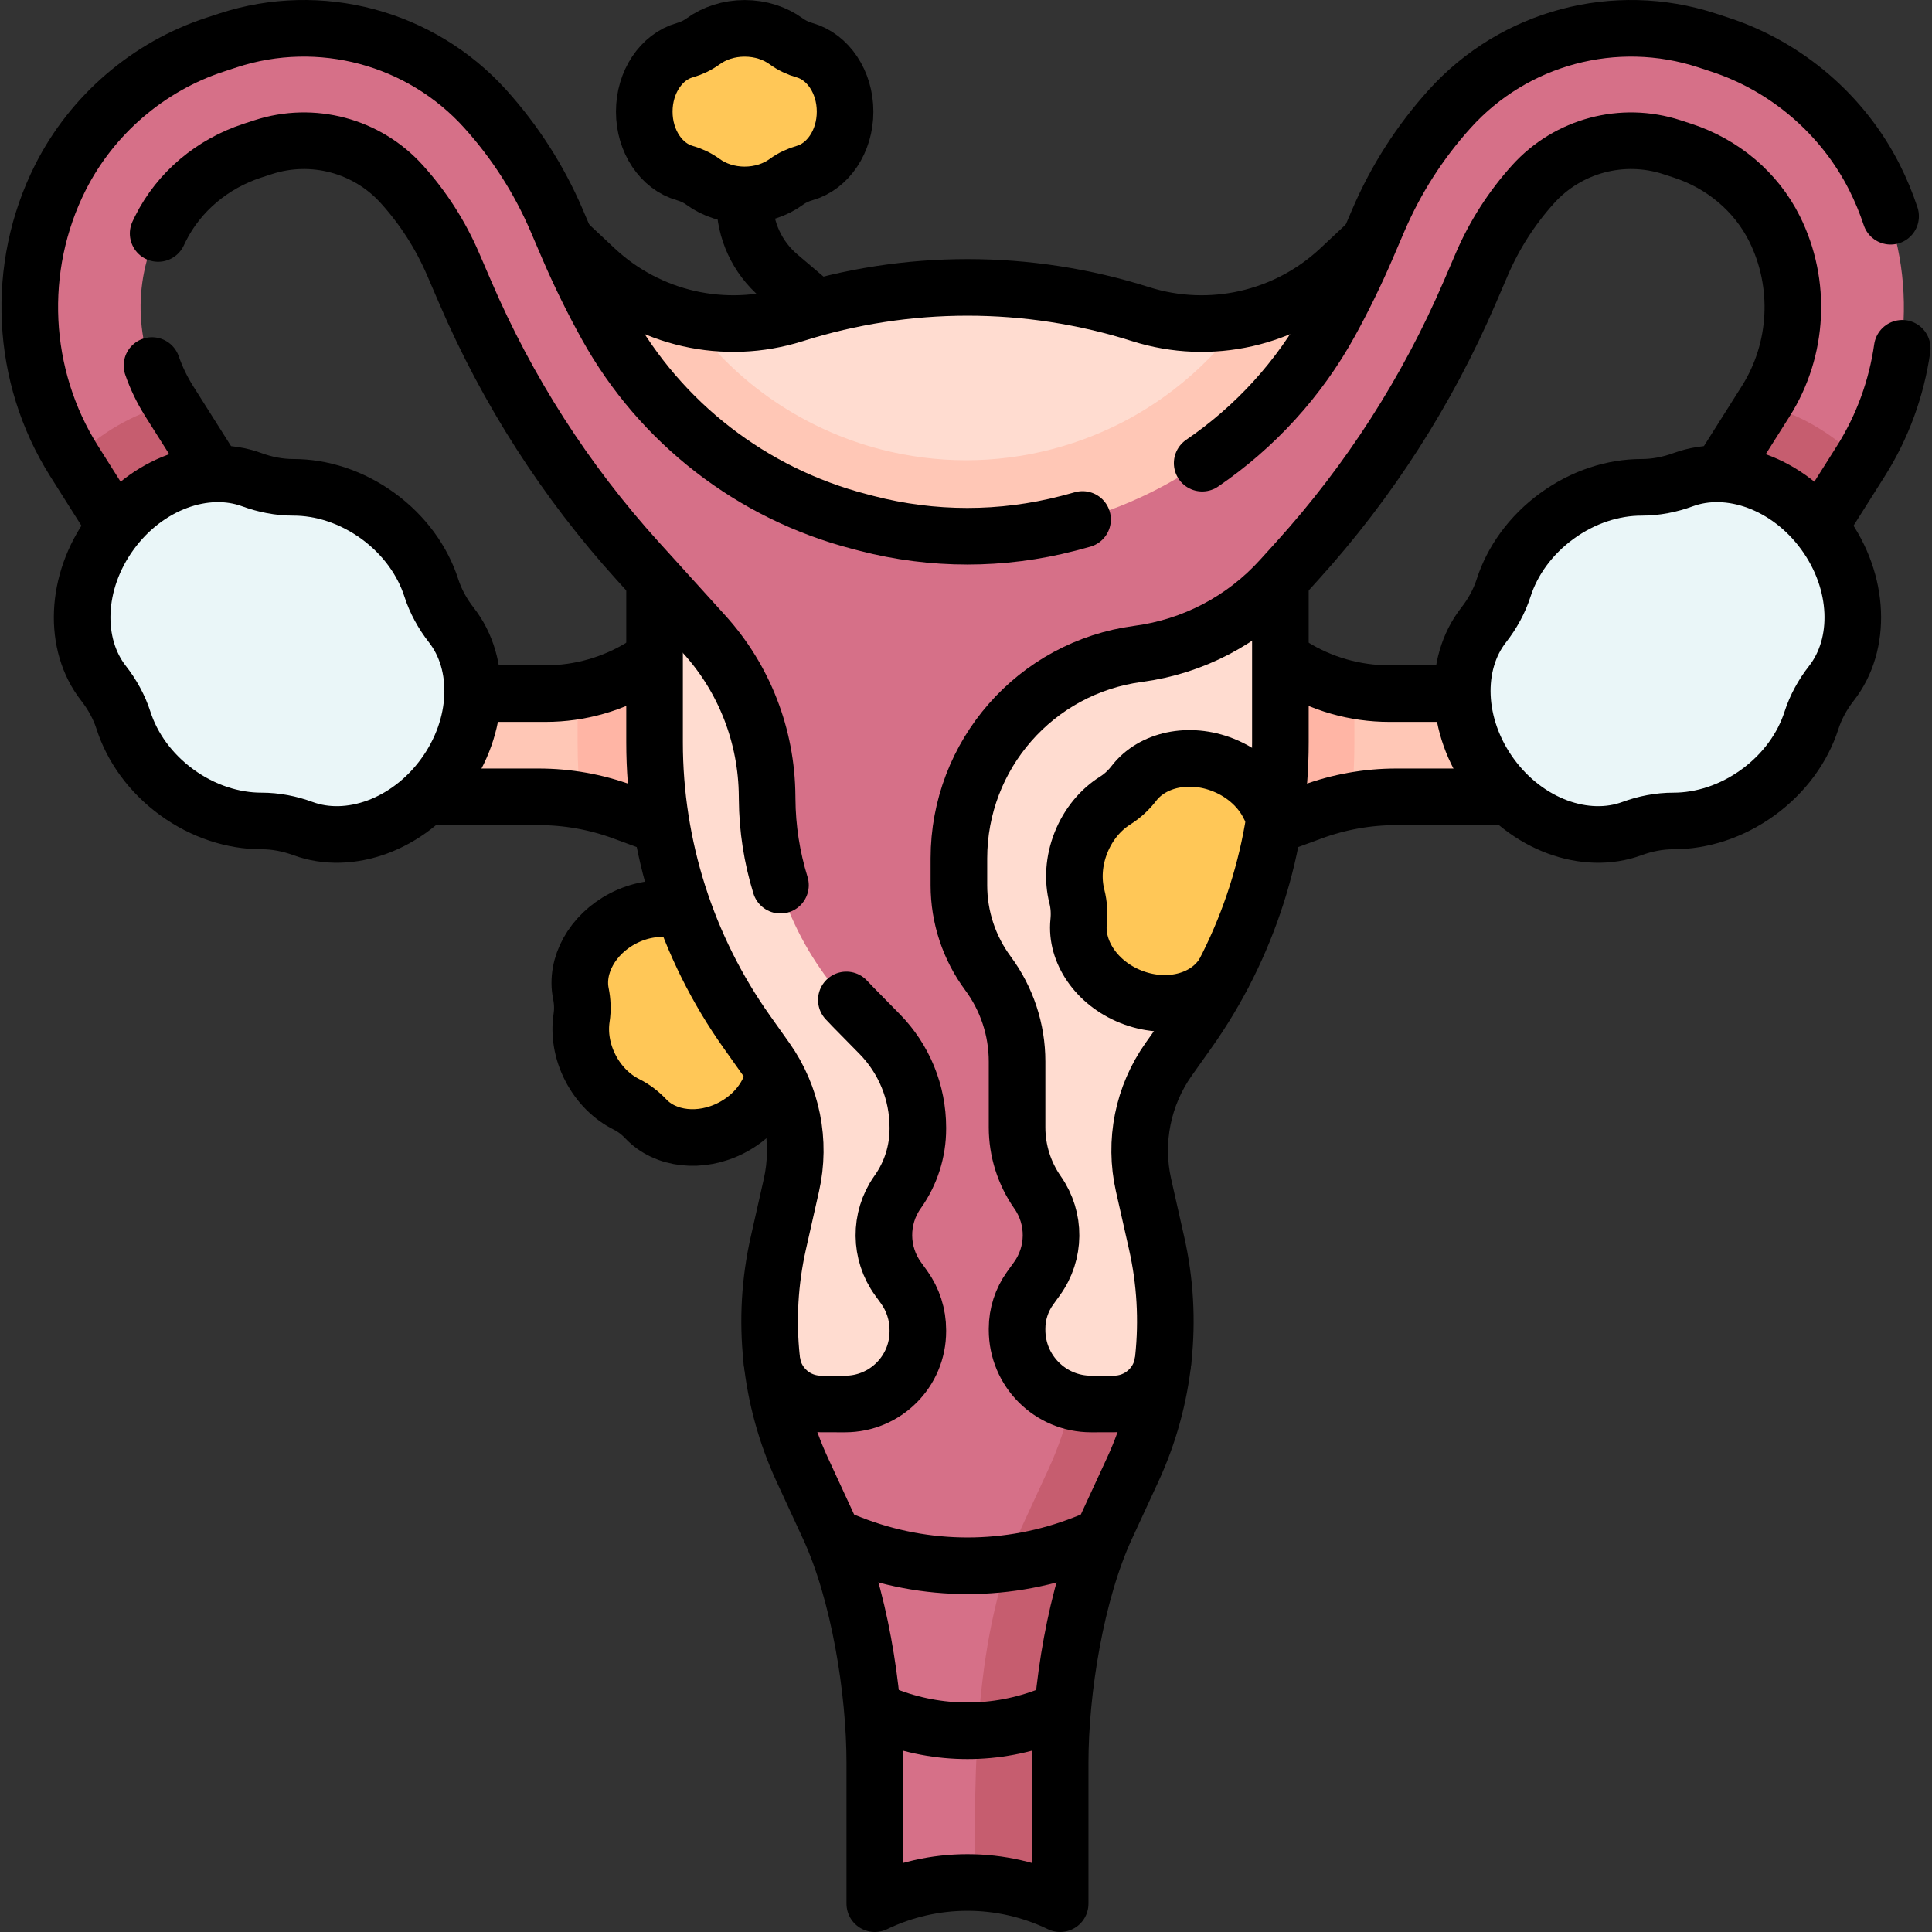 <?xml version="1.0" encoding="UTF-8"?>
<svg xmlns="http://www.w3.org/2000/svg" xmlns:xlink="http://www.w3.org/1999/xlink" version="1.1" id="Capa_1" x="0px" y="0px" viewBox="0 0 512 512" style="enable-background:new 0 0 512 512;" xml:space="preserve" width="512" height="512">
<rect x="0" y="0" width="512" height="512" fill="#333333" stroke="none"/>
<g>
	<g>
		<path style="fill:#FFC757;" d="M180.505,239.945c-4.149-0.57-9.472,0.207-13.772,2.435c-8.238,4.269-12.675,12.592-11.185,19.915&#10;&#9;&#9;&#9;c0.429,2.107,0.521,4.273,0.195,6.399c-0.649,4.226,0.076,8.949,2.358,13.352c2.282,4.403,5.722,7.718,9.549,9.625&#10;&#9;&#9;&#9;c1.925,0.959,3.641,2.283,5.115,3.849c5.123,5.44,14.483,6.614,22.72,2.345c5.092-2.639,9.717-8.217,11.402-12.76L180.505,239.945&#10;&#9;&#9;&#9;z"/>
		<path style="fill:#FFDCD0;" d="M148.37,70.471l7.064,6.616c7.639,7.155,18.63,10.745,27.726,7.843&#10;&#9;&#9;&#9;c8.648,1.634,17.71,1.169,26.397-1.582l0,0c30.222-9.57,62.664-9.57,92.886,0l0,0c8.69,2.752,17.746,3.218,26.397,1.582&#10;&#9;&#9;&#9;c8.696,5.163,19.319,1.71,26.955-5.443l7.064-6.616l0.004,27.529c0,0-13.916,56.753-106.863,56.753S149.137,98.989,149.137,98.989&#10;&#9;&#9;&#9;L148.37,70.471z"/>
		<path style="fill:#FFC7B6;" d="M180.384,220.824l-15.92-7.953c-3.528-1.298-10.614-0.681-10.614-0.681&#10;&#9;&#9;&#9;c-3.79-0.685-7.641-1.026-11.507-1.026h-38.194l18.663-27.354h21.386c2.99,0,5.959-0.279,8.874-0.82c0,0,12.516,1.578,17.7-1.649&#10;&#9;&#9;&#9;l5.661-9.788L180.384,220.824z"/>
		<path style="fill:#FFC7B6;" d="M331.616,220.824l15.247-9.929c3.528-1.298,11.286,1.296,11.286,1.296&#10;&#9;&#9;&#9;c3.79-0.685,7.641-1.026,11.508-1.026h38.194l-18.663-27.354h-21.386c-2.99,0-5.959-0.279-8.874-0.82&#10;&#9;&#9;&#9;c0,0-11.212,1.014-16.396-2.213l-6.965-9.224L331.616,220.824z"/>
		<path style="fill:#FFB5A5;" d="M358.93,182.99v13.75c0,5.19-0.26,10.35-0.78,15.45c-3.69,0.67-7.31,1.66-10.84,2.96l-15.69,5.67&#10;&#9;&#9;&#9;l3.95-49.27l6.5,4.91C347.25,179.68,352.98,181.89,358.93,182.99z"/>
		<path style="fill:#FFB5A5;" d="M176.43,171.55l3.95,49.27l-15.69-5.67c-3.53-1.3-7.15-2.29-10.84-2.96&#10;&#9;&#9;&#9;c-0.52-5.1-0.78-10.26-0.78-15.45v-13.75c5.95-1.1,11.68-3.31,16.86-6.53L176.43,171.55z"/>
		<path style="fill:#FFC7B6;" d="M362.86,64.63v35.77c0,0-13.91,56.75-106.86,56.75S149.14,98.99,149.14,98.99V64.63l7.06,6.62&#10;&#9;&#9;&#9;c7.64,7.15,17.03,11.81,26.96,13.68c11.99,16.64,29.85,28.88,50.29,34.17c7.35,1.9,14.94,2.87,22.55,2.87s15.2-0.97,22.56-2.87&#10;&#9;&#9;&#9;c11.87-3.08,22.77-8.38,32.39-15.76c6.93-5.31,12.92-11.47,17.89-18.41h0.01c9.93-1.88,19.31-6.53,26.95-13.68L362.86,64.63z"/>
		<path style="fill:#FFDCD0;" d="M338.93,145.95l-165.86-1.8l4.947,20.342l-4.947,14.418l0.003,17.827&#10;&#9;&#9;&#9;c0,27.484,8.542,54.289,24.444,76.705l5.136,7.24c6.866,9.679,9.297,21.819,6.686,33.396l-3.472,15.393&#10;&#9;&#9;&#9;c-2.304,10.213-2.849,20.665-1.719,30.934c-0.006,0.002-0.013,0.003-0.019,0.005c0.047,0.423,0.095,0.846,0.15,1.268&#10;&#9;&#9;&#9;c0.003,0.028,0.005,0.057,0.009,0.085c0.003,0.025,0.01,0.054,0.014,0.079c0.667,5.15,4.225,10.944,5.717,15.918&#10;&#9;&#9;&#9;c0.516,1.745,3.448,3.353,5.094,4.927c0.688,1.097,1.115,1.76,1.115,1.76h0.001c0,0.001,0.001,0.002,0.001,0.003h78.5&#10;&#9;&#9;&#9;c4.48-6.88,11.65-13.34,12.75-20.94c0.15-1.03,0.28-2.07,0.39-3.1c1.13-10.27,0.566-20.724-1.738-30.938l-3.472-15.393&#10;&#9;&#9;&#9;c-2.611-11.576-0.181-23.717,6.686-33.396l5.136-7.24c2.467-3.477,4.75-7.058,6.858-10.733&#10;&#9;&#9;&#9;c-0.318-22.357,6.456-36.054,16.52-49.26c0.702-5.522,1.067-11.103,1.067-16.713V176.15v-0.226l-2.792-13.502L338.93,145.95z"/>
		<path style="fill:#D67088;" d="M307.78,361.14c-0.01,0.03-0.01,0.07-0.02,0.1"/>
		<path style="fill:#D67088;" d="M204.24,361.24c-0.01-0.03-0.01-0.07-0.02-0.1"/>
		<path style="fill:#FFC757;" d="M337.86,213.45c-2.19,17.33-7.81,34.08-16.51,49.26h-0.01c-5.25,3.53-12.84,4.31-20.04,1.43&#10;&#9;&#9;&#9;c-9.12-3.64-14.65-11.94-13.84-19.81c0.23-2.26,0.1-4.55-0.46-6.75c-1.12-4.39-0.85-9.43,1.09-14.3&#10;&#9;&#9;&#9;c1.95-4.88,5.23-8.72,9.06-11.13c1.93-1.21,3.6-2.78,4.99-4.58c4.83-6.26,14.56-8.47,23.67-4.83&#10;&#9;&#9;&#9;C331.37,204.96,335.6,208.91,337.86,213.45z"/>
		<path style="fill:#FFC757;" d="M223.565,29.579c0-7.901-4.555-14.519-10.676-16.261c-1.761-0.501-3.435-1.28-4.915-2.36&#10;&#9;&#9;&#9;c-2.941-2.146-6.796-3.449-11.02-3.449s-8.078,1.302-11.02,3.449c-1.479,1.08-3.153,1.859-4.915,2.36&#10;&#9;&#9;&#9;c-6.121,1.742-10.676,8.359-10.676,16.261c0,7.901,4.555,14.519,10.676,16.261c1.761,0.501,3.435,1.28,4.915,2.36&#10;&#9;&#9;&#9;c2.941,2.146,6.796,3.449,11.02,3.449c4.223,0,8.078-1.302,11.02-3.449c1.479-1.08,3.153-1.859,4.915-2.36&#10;&#9;&#9;&#9;C219.01,44.098,223.565,37.481,223.565,29.579z"/>
		<path style="fill:#D67088;" d="M492.85,122.03l-8.2,7.17l-13.17,26.7c-2.83,4.49-7.67,6.96-12.62,6.96c-2.71,0-5.46-0.75-7.92-2.3&#10;&#9;&#9;&#9;c-6.96-4.39-9.05-13.58-4.66-20.54l18.04-21.13c0,0,2.42-11.29,2.71-11.74c0.18-0.28,0.35-0.56,0.53-0.84&#10;&#9;&#9;&#9;c8.66-13.7,9.54-31.17,2.33-45.67c-4.94-9.9-13.83-17.26-24.35-20.7l-2.86-0.93c-13.1-4.28-27.54-0.44-36.77,9.8&#10;&#9;&#9;&#9;c-5.69,6.3-10.27,13.45-13.62,21.25l-3.17,7.36c-11.24,26.18-26.64,50.16-45.76,71.27l-4.32,4.76c-0.04,0.04-0.07,0.08-0.11,0.12&#10;&#9;&#9;&#9;c-9.84,10.81-23.18,17.79-37.69,19.71c-13.6,1.8-25.47,8.5-33.95,18.17c-8.48,9.68-13.56,22.33-13.56,36.05v7.1&#10;&#9;&#9;&#9;c0,8.41,2.7,16.6,7.71,23.35c4.54,6.279,7.478,13.795,7.7,23.36l0.01,17.46v0.05c0,6.14,1.9,12.13,5.42,17.17l0.01,0.01&#10;&#9;&#9;&#9;c4.83,6.9,4.75,16.1-0.2,22.92c-2.425,3.03-5.201,7.801-5.23,13.56c0,9.16,6.3,16.85,14.81,18.98c1.53,0.39,15.33,3.1,15.33,3.1&#10;&#9;&#9;&#9;l-12.04,30.53c0,0,0,0-0.01,0.01c0,0.01,0,0.03-0.02,0.06c-0.01,0.03-0.03,0.09-0.07,0.18c0,0,0,0.01-0.01,0.03&#10;&#9;&#9;&#9;c-0.28,1.16-9.36,38.32-10.07,46.7l1.12,47.01c0,1.43-1.45,2.39-2.78,1.84c-3.01-1.26-4.46-3.25-7.61-3.96&#10;&#9;&#9;&#9;c-3.3-0.75-6.35,0.57-9.32,1.97c-0.83-0.03-1.65-0.05-2.48-0.05c-7.41,0-14.81,1.46-21.78,4.37c-1.32,0.55-2.78-0.4-2.78-1.83&#10;&#9;&#9;&#9;v-29.29l2.58-8.53l-3.17-9.76c-0.72-8.51-2.08-17.56-4.08-26.19c1.29-6.78-0.05-12.43-6.42-20.44c-0.36-0.85-0.73-1.68-1.1-2.49&#10;&#9;&#9;&#9;l-7.02-15.19c-4.16-9.02-6.84-18.56-7.99-28.29c1.1,6.25,6.53,10.81,12.89,10.81h6.13c10.83,0,19.61-8.78,19.59-19.61&#10;&#9;&#9;&#9;c0-2.04-0.32-4.04-0.94-5.96c-0.935-1.992-0.415-2.246-4.29-7.56c-4.95-6.82-5.03-16.02-0.2-22.92l0.01-0.01&#10;&#9;&#9;&#9;c3.53-5.05,5.43-11.06,5.42-17.22c0-4.61-0.9-9.13-2.61-13.32c-1.742-5.511-9.171-13.4-14-18.02&#10;&#9;&#9;&#9;c-14.82-15.12-23.19-35.41-23.34-56.58c-0.06-7.9-1.56-15.65-4.39-22.89c-2.82-7.24-6.95-13.98-12.26-19.83l-13.18-14.56&#10;&#9;&#9;&#9;l-0.11-0.12l-4.32-4.76c-19.12-21.11-34.52-45.09-45.76-71.27l-3.17-7.36c-3.35-7.8-7.93-14.95-13.62-21.25&#10;&#9;&#9;&#9;c-9.23-10.24-23.67-14.08-36.77-9.8l-2.86,0.93c-10.52,3.44-19.41,10.8-24.35,20.7c-7.21,14.5-6.33,31.97,2.33,45.67&#10;&#9;&#9;&#9;c0.18,0.28,0.35,0.56,0.53,0.84l0.69,8l20.06,24.87c4.39,6.96,2.3,16.15-4.66,20.54c-2.46,1.55-5.21,2.3-7.92,2.3&#10;&#9;&#9;&#9;c-4.95,0-9.79-2.47-12.62-6.96l-13.37-28.68l-8-5.19C4.88,99.47,3.61,70.85,15.62,47.02C23.99,30.43,38.93,17.6,56.6,11.83&#10;&#9;&#9;&#9;l3.47-1.14c24.27-7.93,51.02-0.8,68.13,18.16c7.88,8.73,14.24,18.64,18.88,29.45l3.16,7.37c2.99,6.95,6.31,13.72,9.94,20.3&#10;&#9;&#9;&#9;c14.46,26.16,39.31,44.99,68.25,52.49c9.04,2.34,18.31,3.51,27.57,3.51s18.53-1.17,27.57-3.51c14.47-3.75,27.92-10.33,39.55-19.25&#10;&#9;&#9;&#9;c11.64-8.91,21.47-20.16,28.7-33.24c3.63-6.58,6.95-13.35,9.94-20.3l3.16-7.37c4.64-10.81,11-20.72,18.88-29.45&#10;&#9;&#9;&#9;c17.11-18.96,43.86-26.09,68.13-18.16l3.47,1.14c17.67,5.77,32.61,18.6,40.98,35.19C508.39,70.85,507.12,99.47,492.85,122.03z"/>
		<path style="fill:#C65D6F;" d="M307.76,361.24c-1.15,9.73-3.83,19.27-7.99,28.29l-7.02,15.19c-0.38,0.82-0.75,1.66-1.11,2.52&#10;&#9;&#9;&#9;l-7.18,10.71l0.77,9.7c-2,8.63-3.36,17.68-4.08,26.19c0,0-4.4,6.88-4.4,11.05l3.81,7.24v29.29c0,1.43-1.46,2.38-2.78,1.83&#10;&#9;&#9;&#9;c-3.02-1.26-6.11-2.25-9.26-2.96c-3.31-0.75-6.67-1.21-10.04-1.35c-0.39-30.42-0.29-65.99,12.27-94.22l7.02-15.19&#10;&#9;&#9;&#9;c2.69-5.83,4.76-11.89,6.19-18.07c1.53,0.39,3.13,0.59,4.78,0.59h6.13C301.23,372.05,306.66,367.49,307.76,361.24z"/>
		<path style="fill:#C65D6F;" d="M65.72,140.02c4.39,6.96,2.3,16.15-4.66,20.54c-2.46,1.55-5.21,2.3-7.92,2.3&#10;&#9;&#9;&#9;c-4.95,0-9.79-2.47-12.62-6.96c0,0-10.86-17.23-21.25-33.67c-0.04-0.07-0.08-0.13-0.12-0.2c7.35-7.32,16.31-12.47,25.82-14.88&#10;&#9;&#9;&#9;C55.22,123.35,65.72,140.02,65.72,140.02z"/>
		<path style="fill:#C65D6F;" d="M492.85,122.03c-0.04,0.07-0.08,0.13-0.12,0.2c-10.39,16.44-21.25,33.67-21.25,33.67&#10;&#9;&#9;&#9;c-2.83,4.49-7.67,6.96-12.62,6.96c-2.71,0-5.46-0.75-7.92-2.3c-6.96-4.39-9.05-13.58-4.66-20.54c0,0,10.5-16.67,20.75-32.87&#10;&#9;&#9;&#9;C476.54,109.56,485.5,114.71,492.85,122.03z"/>
		<path style="fill:#EAF6F8;" d="M28.975,141.198c9.548-13.11,25.102-18.584,37.363-14.078c3.528,1.297,7.247,2.027,11.006,2.024&#10;&#9;&#9;&#9;c7.474-0.007,15.444,2.491,22.451,7.594c7.007,5.103,11.829,11.923,14.115,19.039c1.15,3.579,2.986,6.894,5.302,9.855&#10;&#9;&#9;&#9;c8.05,10.287,7.611,26.771-1.937,39.88c-9.548,13.11-25.102,18.584-37.363,14.078c-3.528-1.297-7.247-2.027-11.006-2.024&#10;&#9;&#9;&#9;c-7.474,0.007-15.444-2.491-22.451-7.594c-7.007-5.103-11.829-11.923-14.115-19.039c-1.15-3.579-2.986-6.894-5.302-9.855&#10;&#9;&#9;&#9;C18.988,170.791,19.427,154.307,28.975,141.198z"/>
		<path style="fill:#EAF6F8;" d="M483.025,141.198c-9.548-13.11-25.102-18.584-37.363-14.078c-3.528,1.297-7.247,2.027-11.006,2.024&#10;&#9;&#9;&#9;c-7.474-0.007-15.444,2.491-22.451,7.594c-7.007,5.103-11.829,11.923-14.115,19.039c-1.15,3.579-2.986,6.894-5.302,9.855&#10;&#9;&#9;&#9;c-8.05,10.287-7.611,26.771,1.937,39.88c9.548,13.11,25.102,18.584,37.363,14.078c3.528-1.297,7.247-2.027,11.006-2.024&#10;&#9;&#9;&#9;c7.474,0.007,15.444-2.491,22.451-7.594c7.007-5.103,11.829-11.923,14.115-19.039c1.15-3.579,2.986-6.894,5.302-9.855&#10;&#9;&#9;&#9;C493.012,170.791,492.573,154.307,483.025,141.198z"/>
	</g>
	<g>
		<path style="fill:none;stroke:#000000;stroke-width:15;stroke-linecap:round;stroke-linejoin:round;stroke-miterlimit:10;" d="&#10;&#9;&#9;&#9;M336.441,213.818c-2.221-4.685-6.527-8.795-12.237-11.075c-9.116-3.64-18.848-1.433-23.678,4.826&#10;&#9;&#9;&#9;c-1.39,1.801-3.06,3.374-4.987,4.583c-3.831,2.405-7.11,6.252-9.055,11.125c-1.945,4.872-2.219,9.92-1.097,14.302&#10;&#9;&#9;&#9;c0.564,2.204,0.692,4.494,0.459,6.757c-0.81,7.864,4.727,16.168,13.842,19.807c9.116,3.64,18.848,1.433,23.678-4.826&#10;&#9;&#9;&#9;c0.177-0.229,0.358-0.454,0.543-0.675"/>
		<path style="fill:none;stroke:#000000;stroke-width:15;stroke-linecap:round;stroke-linejoin:round;stroke-miterlimit:10;" d="&#10;&#9;&#9;&#9;M178.179,240.979c-4.149-0.57-8.755,0.175-13.055,2.403c-8.238,4.269-12.675,12.592-11.185,19.915&#10;&#9;&#9;&#9;c0.429,2.107,0.521,4.273,0.195,6.399c-0.649,4.226,0.076,8.949,2.358,13.352c2.281,4.403,5.722,7.718,9.549,9.625&#10;&#9;&#9;&#9;c1.925,0.959,3.641,2.283,5.115,3.849c5.123,5.44,14.482,6.614,22.72,2.345c5.092-2.639,8.733-6.827,10.418-11.371"/>
		<path style="fill:none;stroke:#000000;stroke-width:15;stroke-linecap:round;stroke-linejoin:round;stroke-miterlimit:10;" d="&#10;&#9;&#9;&#9;M339.316,155.45v41.289c0,27.484-8.542,54.289-24.444,76.705l-5.136,7.24c-6.866,9.679-9.297,21.819-6.685,33.396l3.472,15.393&#10;&#9;&#9;&#9;c4.55,20.172,2.315,41.282-6.359,60.053l-7.02,15.192c-8.032,17.382-12.191,43.304-12.191,62.452l0,37.33&#10;&#9;&#9;&#9;c-7.759-3.744-16.16-5.616-24.562-5.616h0c-8.401,0-16.802,1.872-24.562,5.616l0-37.33c0-19.148-4.16-45.07-12.191-62.452&#10;&#9;&#9;&#9;l-7.02-15.192c-8.674-18.772-10.909-39.881-6.359-60.053l3.472-15.393c2.611-11.576,0.181-23.717-6.685-33.396l-5.136-7.24&#10;&#9;&#9;&#9;c-15.902-22.416-24.444-49.221-24.444-76.705v-41.664"/>
		<path style="fill:none;stroke:#000000;stroke-width:15;stroke-linecap:round;stroke-linejoin:round;stroke-miterlimit:10;" d="&#10;&#9;&#9;&#9;M172.129,175.33l-1.81,1.127c-7.722,4.807-16.636,7.355-25.731,7.355h-17.94"/>
		<path style="fill:none;stroke:#000000;stroke-width:15;stroke-linecap:round;stroke-linejoin:round;stroke-miterlimit:10;" d="&#10;&#9;&#9;&#9;M113.933,211.166h28.801c7.626,0,15.191,1.348,22.348,3.981l6.123,2.253"/>
		<path style="fill:none;stroke:#000000;stroke-width:15;stroke-linecap:round;stroke-linejoin:round;stroke-miterlimit:10;" d="&#10;&#9;&#9;&#9;M340.651,175.33l1.81,1.127c7.722,4.807,16.636,7.355,25.731,7.355h18.187"/>
		<path style="fill:none;stroke:#000000;stroke-width:15;stroke-linecap:round;stroke-linejoin:round;stroke-miterlimit:10;" d="&#10;&#9;&#9;&#9;M399.278,211.166h-29.231c-7.626,0-15.191,1.348-22.348,3.981l-6.123,2.253"/>
		<path style="fill:none;stroke:#000000;stroke-width:15;stroke-linecap:round;stroke-linejoin:round;stroke-miterlimit:10;" d="&#10;&#9;&#9;&#9;M361.987,64.762l-6.981,6.538c-14.12,13.225-34.28,17.796-52.724,11.956l0,0c-29.864-9.457-61.921-9.457-91.785,0l0,0&#10;&#9;&#9;&#9;c-18.444,5.84-38.603,1.269-52.724-11.956l-6.981-6.538"/>
		<path style="fill:none;stroke:#000000;stroke-width:15;stroke-linecap:round;stroke-linejoin:round;stroke-miterlimit:10;" d="&#10;&#9;&#9;&#9;M221.276,407.444l4.11,1.618c19.925,7.845,42.084,7.845,62.009,0l4.11-1.618"/>
		<path style="fill:none;stroke:#000000;stroke-width:15;stroke-linecap:round;stroke-linejoin:round;stroke-miterlimit:10;" d="&#10;&#9;&#9;&#9;M231.876,453.44l2.869,1.13c13.91,5.477,29.379,5.477,43.29,0l2.869-1.13"/>
		<path style="fill:none;stroke:#000000;stroke-width:15;stroke-linecap:round;stroke-linejoin:round;stroke-miterlimit:10;" d="&#10;&#9;&#9;&#9;M457.07,123.533c3.335-5.284,7.136-11.304,10.878-17.221c8.658-13.694,9.543-31.17,2.327-45.666&#10;&#9;&#9;&#9;c-4.931-9.906-13.826-17.268-24.345-20.703l-2.857-0.933c-13.103-4.276-27.54-0.433-36.776,9.801&#10;&#9;&#9;&#9;c-5.688,6.301-10.272,13.451-13.622,21.249l-3.163,7.366c-11.247,26.176-26.645,50.152-45.767,71.262l-4.313,4.762v0&#10;&#9;&#9;&#9;c-9.853,10.879-23.247,17.907-37.798,19.832l0,0c-27.194,3.599-47.515,26.787-47.515,54.218v7.104&#10;&#9;&#9;&#9;c0,8.409,2.702,16.595,7.707,23.351l0,0c5.005,6.756,7.707,14.943,7.707,23.351v17.46c0,6.165,1.896,12.18,5.431,17.231v0&#10;&#9;&#9;&#9;c4.83,6.899,4.752,16.106-0.195,22.921c-0.623,0.858-1.226,1.695-1.788,2.478c-2.239,3.119-3.442,6.86-3.447,10.699l0,0.314&#10;&#9;&#9;&#9;c-0.014,10.879,8.796,19.684,19.652,19.662c2.084-0.004,4.147-0.007,6.08-0.01c6.391-0.008,11.839-4.623,12.905-10.924l0,0"/>
		<path style="fill:none;stroke:#000000;stroke-width:15;stroke-linecap:round;stroke-linejoin:round;stroke-miterlimit:10;" d="&#10;&#9;&#9;&#9;M482.989,138.272c3.15-4.99,6.67-10.56,10.13-16.04c5.82-9.19,9.49-19.42,10.99-29.93"/>
		<path style="fill:none;stroke:#000000;stroke-width:15;stroke-linecap:round;stroke-linejoin:round;stroke-miterlimit:10;" d="&#10;&#9;&#9;&#9;M318.59,122.743c13.97-9.54,25.68-22.28,33.97-37.4c3.5-6.38,6.7-12.95,9.59-19.67l3.16-7.37c4.64-10.81,11-20.72,18.88-29.45&#10;&#9;&#9;&#9;c17.11-18.96,43.86-26.09,68.13-18.16l3.47,1.14c17.67,5.77,32.61,18.6,40.98,35.19c1.68,3.34,3.1,6.77,4.26,10.28"/>
		<path style="fill:none;stroke:#000000;stroke-width:15;stroke-linecap:round;stroke-linejoin:round;stroke-miterlimit:10;" d="&#10;&#9;&#9;&#9;M30.152,138.842c-3.24-5.14-6.9-10.92-10.49-16.61c-14.27-22.56-15.66-51.38-3.65-75.21c8.37-16.59,23.31-29.42,40.98-35.19&#10;&#9;&#9;&#9;l3.47-1.14c24.27-7.93,51.02-0.8,68.13,18.16c7.88,8.73,14.24,18.64,18.88,29.45l3.16,7.37c3.05,7.08,6.43,13.97,10.15,20.67&#10;&#9;&#9;&#9;c14.27,25.72,38.47,44.46,66.94,51.85l1.94,0.51c17.49,4.54,35.84,4.54,53.33,0.01l0.97-0.25c0.98-0.25,1.96-0.52,2.93-0.8"/>
		<path style="fill:none;stroke:#000000;stroke-width:15;stroke-linecap:round;stroke-linejoin:round;stroke-miterlimit:10;" d="&#10;&#9;&#9;&#9;M40.282,96.873c1.14,3.28,2.66,6.45,4.55,9.44c4.06,6.42,8.19,12.96,11.72,18.55"/>
		<path style="fill:none;stroke:#000000;stroke-width:15;stroke-linecap:round;stroke-linejoin:round;stroke-miterlimit:10;" d="&#10;&#9;&#9;&#9;M224.29,264.992c0.6,0.65,1.2,1.28,1.82,1.91c2.44,2.49,4.82,4.91,7,7.12c6.49,6.6,10.13,15.49,10.13,24.8v0.3&#10;&#9;&#9;&#9;c0.01,5.98-1.85,11.82-5.3,16.7l-0.13,0.18c-4.83,6.9-4.75,16.1,0.2,22.92c0.54,0.75,1.08,1.48,1.58,2.18&#10;&#9;&#9;&#9;c2.37,3.31,3.65,7.26,3.65,11.4v0.27c0.02,10.66-8.62,19.3-19.28,19.3l-6.44-0.01c-6.39,0-11.85-4.62-12.91-10.92"/>
		<path style="fill:none;stroke:#000000;stroke-width:15;stroke-linecap:round;stroke-linejoin:round;stroke-miterlimit:10;" d="&#10;&#9;&#9;&#9;M41.912,61.873c0.19-0.41,0.39-0.82,0.59-1.23c4.94-9.9,13.83-17.26,24.35-20.7l2.86-0.93c13.1-4.28,27.54-0.44,36.77,9.8&#10;&#9;&#9;&#9;c5.69,6.3,10.27,13.45,13.62,21.25l3.17,7.36c11.24,26.18,26.64,50.16,45.76,71.27l4.32,4.76c0,0,6.41,7.08,13.28,14.66&#10;&#9;&#9;&#9;c10.62,11.71,16.55,26.93,16.66,42.89l0.01,0.71c0.05,7.82,1.26,15.52,3.53,22.87"/>
		<path style="fill:none;stroke:#000000;stroke-width:15;stroke-linecap:round;stroke-linejoin:round;stroke-miterlimit:10;" d="&#10;&#9;&#9;&#9;M29.367,141.2c9.548-13.11,25.102-18.584,37.363-14.078c3.528,1.297,7.247,2.027,11.006,2.024&#10;&#9;&#9;&#9;c7.474-0.007,15.444,2.491,22.451,7.594c7.007,5.103,11.829,11.923,14.115,19.038c1.15,3.579,2.986,6.894,5.302,9.854&#10;&#9;&#9;&#9;c8.05,10.287,7.611,26.77-1.937,39.88c-9.548,13.11-25.102,18.584-37.363,14.078c-3.528-1.297-7.247-2.027-11.006-2.024&#10;&#9;&#9;&#9;c-7.474,0.007-15.444-2.491-22.451-7.594c-7.007-5.103-11.829-11.923-14.115-19.038c-1.15-3.579-2.986-6.894-5.302-9.855&#10;&#9;&#9;&#9;C19.38,170.793,19.819,154.31,29.367,141.2z"/>
		<path style="fill:none;stroke:#000000;stroke-width:15;stroke-linecap:round;stroke-linejoin:round;stroke-miterlimit:10;" d="&#10;&#9;&#9;&#9;M483.414,141.2c-9.548-13.11-25.102-18.584-37.363-14.078c-3.528,1.297-7.247,2.027-11.006,2.024&#10;&#9;&#9;&#9;c-7.474-0.007-15.444,2.491-22.451,7.594c-7.007,5.103-11.829,11.923-14.115,19.038c-1.15,3.579-2.986,6.894-5.302,9.854&#10;&#9;&#9;&#9;c-8.05,10.287-7.611,26.77,1.937,39.88c9.548,13.11,25.102,18.584,37.363,14.078c3.528-1.297,7.247-2.027,11.006-2.024&#10;&#9;&#9;&#9;c7.474,0.007,15.444-2.491,22.451-7.594c7.007-5.103,11.829-11.923,14.115-19.038c1.15-3.579,2.986-6.894,5.302-9.855&#10;&#9;&#9;&#9;C493.401,170.793,492.962,154.31,483.414,141.2z"/>
		<path style="fill:none;stroke:#000000;stroke-width:15;stroke-linecap:round;stroke-linejoin:round;stroke-miterlimit:10;" d="&#10;&#9;&#9;&#9;M223.955,29.582c0-7.911-4.566-14.534-10.697-16.267c-1.763-0.498-3.416-1.277-4.896-2.356c-2.941-2.145-6.795-3.447-11.017-3.447&#10;&#9;&#9;&#9;c-4.222,0-8.076,1.302-11.016,3.447c-1.48,1.079-3.134,1.858-4.896,2.356c-6.132,1.733-10.697,8.356-10.697,16.267&#10;&#9;&#9;&#9;c0,7.911,4.566,14.534,10.697,16.267c1.763,0.498,3.416,1.277,4.896,2.356c2.941,2.145,6.795,3.447,11.016,3.447&#10;&#9;&#9;&#9;c4.222,0,8.076-1.302,11.017-3.447c1.48-1.079,3.134-1.858,4.896-2.356C219.389,44.116,223.955,37.493,223.955,29.582z"/>
		<path style="fill:none;stroke:#000000;stroke-width:15;stroke-linecap:round;stroke-linejoin:round;stroke-miterlimit:10;" d="&#10;&#9;&#9;&#9;M197.345,53.462L197.345,53.462c0,7.572,3.326,14.762,9.097,19.664l7.353,6.246"/>
	</g>
</g>















</svg>
